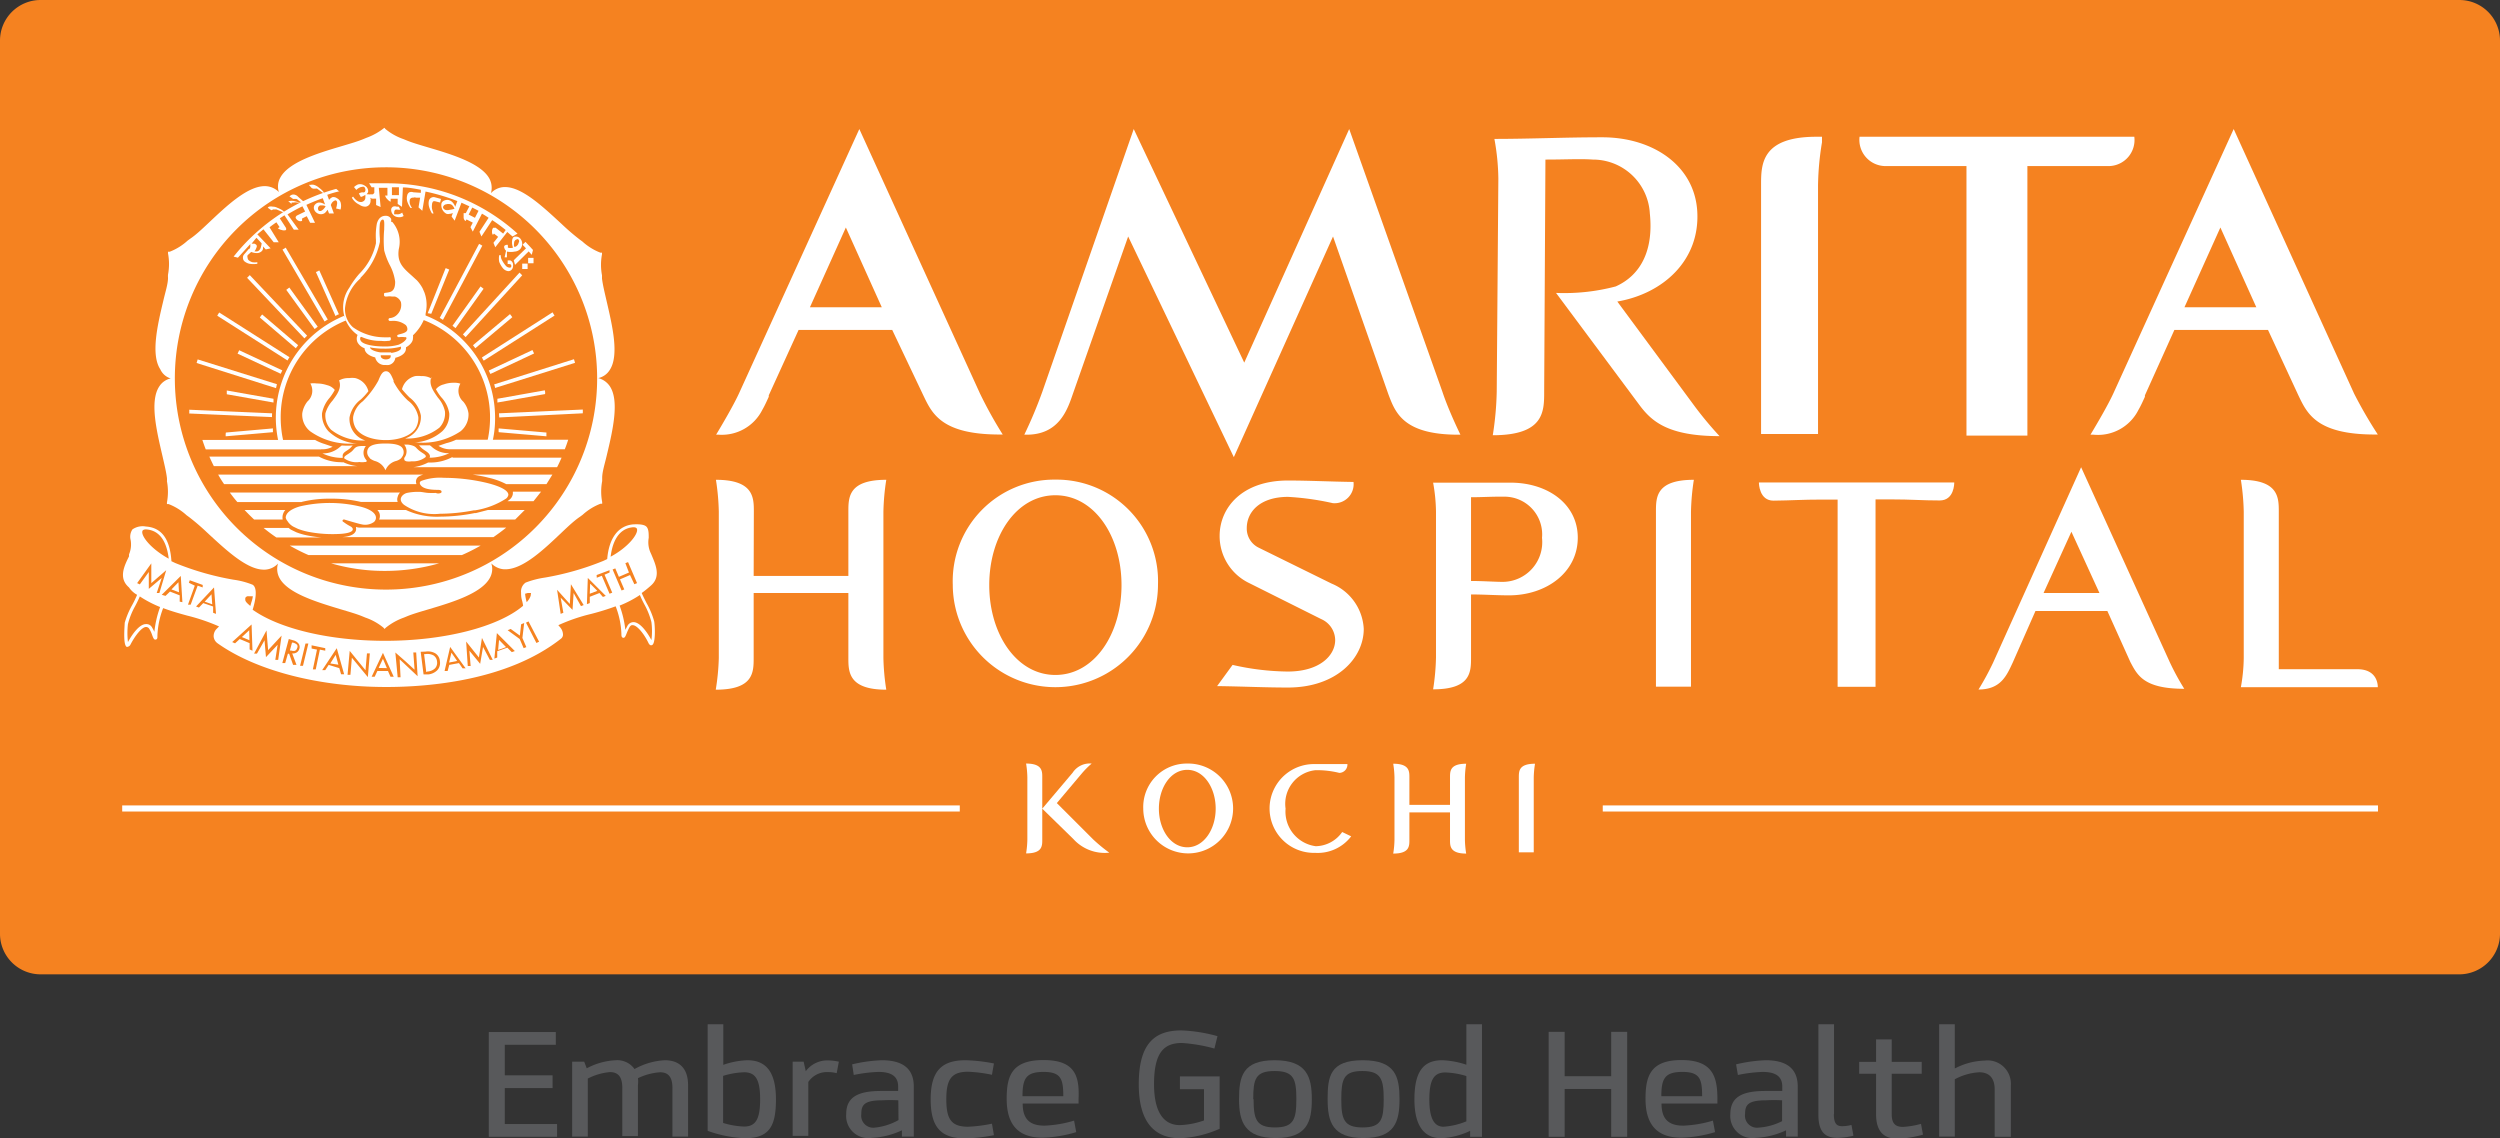 <svg xmlns="http://www.w3.org/2000/svg" viewBox="0 0 139.12 63.35"><rect x="0" y="0" width="139.12" height="63.35" fill="#333333" stroke="none"/><defs><style>.cls-1{fill:#f58220;}.cls-2{fill:#fff;}.cls-3{fill:#58595b;}</style></defs><g id="Layer_2" data-name="Layer 2"><g id="Layer_1-2" data-name="Layer 1"><path class="cls-1" d="M136.85,54.22H2.26A2.26,2.26,0,0,1,0,52V2.26A2.26,2.26,0,0,1,2.26,0h134.6a2.26,2.26,0,0,1,2.26,2.26V52A2.27,2.27,0,0,1,136.85,54.22Z"></path><path class="cls-2" d="M47.82,7.18,41.12,21.9c-.31.67-.91,1.69-1.27,2.29H40a2.52,2.52,0,0,0,2.42-1.38c.14-.24.25-.49.36-.73l0-.08,1.66-3.64h5.21L51.38,22c.48,1,1,2.18,4.25,2.18h.17a23.5,23.5,0,0,1-1.27-2.29ZM45.07,17.1l2-4.44,2,4.44Z"></path><path class="cls-2" d="M75.08,7.18l-5.84,13-6.15-13L58,21.81a24.66,24.66,0,0,1-1,2.38h.13c1.8,0,2.27-1.38,2.58-2.29l3.07-8.74,5.88,12.28,5.52-12.28,3.08,8.78c.38,1,.81,2.25,3.89,2.25h.12s-.65-1.32-1-2.38Z"></path><path class="cls-2" d="M98,10.3V24.15h3.17V10.3a15.8,15.8,0,0,1,.22-2.38l0-.31h-.31C98,7.61,98,9.16,98,10.3Z"></path><path class="cls-2" d="M117.41,9.24a1.45,1.45,0,0,0,1.36-1.63H103.48a1.46,1.46,0,0,0,1.37,1.63l1.48,0c.66,0,1.29,0,2.24,0h.86v15h3.39v-15h.86c.95,0,1.57,0,2.24,0Z"></path><path class="cls-2" d="M94.16,22.41,90,16.78c2.56-.44,4.6-2.3,4.45-5-.14-2.57-2.47-4.14-5.29-4.14-2.09,0-4,.09-6,.09a12.86,12.86,0,0,1,.22,2.2l-.09,11.87a17.53,17.53,0,0,1-.22,2.42c2.86,0,2.86-1.32,2.86-2.42L86,8.88c1.17,0,1.9-.05,2.64,0a3.17,3.17,0,0,1,3.17,3c.21,2-.47,3.42-1.9,4.06a11.18,11.18,0,0,1-3.32.36l4.65,6.25c.66.88,1.56,1.72,4.45,1.72A20,20,0,0,1,94.16,22.41Z"></path><path class="cls-2" d="M131,21.9l-6.7-14.72-6.7,14.72c-.31.67-.91,1.69-1.27,2.29h.17A2.52,2.52,0,0,0,119,22.81c.14-.24.25-.49.36-.73l0-.08L121,18.36h5.21L127.9,22c.48,1,1,2.18,4.25,2.18h.17A25,25,0,0,1,131,21.9Zm-9.44-4.8,2-4.44,2,4.44Z"></path><polygon class="cls-2" points="25.12 36.32 24.99 36.87 25.44 36.78 25.12 36.32"></polygon><path class="cls-2" d="M16.4,36.22a.2.2,0,0,0,.13-.15.18.18,0,0,0,0-.19.49.49,0,0,0-.23-.12l-.05,0-.12.44.07,0A.41.41,0,0,0,16.4,36.22Z"></path><polygon class="cls-2" points="21.31 36.66 21.07 37.17 21.53 37.18 21.31 36.66"></polygon><polygon class="cls-2" points="27.77 35.61 27.72 36.17 28.16 36.01 27.77 35.61"></polygon><path class="cls-2" d="M23.78,37.37a.66.66,0,0,0,.43-.18.45.45,0,0,0,.11-.38.44.44,0,0,0-.2-.34.71.71,0,0,0-.45-.07H23.6l.12,1Z"></path><polygon class="cls-2" points="32.84 32.48 32.82 33.04 33.24 32.88 32.84 32.48"></polygon><polygon class="cls-2" points="18.68 36.44 18.38 36.92 18.83 36.99 18.68 36.44"></polygon><polygon class="cls-2" points="11.77 33.07 11.39 33.48 11.81 33.63 11.77 33.07"></polygon><path class="cls-2" d="M7.63,33.1a5.77,5.77,0,0,1-.27.56,4.56,4.56,0,0,0-.42,1c0,.14-.11,1.26.12,1.34,0,0,.12,0,.19-.11.24-.47.63-1,.88-1a.21.21,0,0,1,.18.11,1.61,1.61,0,0,1,.16.35c.07.18.1.26.2.24s.09-.12.09-.21a4.65,4.65,0,0,1,.32-1.54c.45.17.91.3,1.35.42a10.74,10.74,0,0,1,1.76.6l-.14.14a.57.57,0,0,0-.16.43.52.52,0,0,0,.22.37c2.14,1.52,5.64,2.43,9.38,2.43,2.36,0,6.76-.35,9.73-2.69a.29.29,0,0,0,.11-.21.64.64,0,0,0-.15-.41l-.11-.13a10,10,0,0,1,1.84-.63,14,14,0,0,0,1.35-.42,4.65,4.65,0,0,1,.32,1.54c0,.08,0,.19.09.21s.13-.06.2-.24a3.73,3.73,0,0,1,.16-.35c.07-.11.14-.12.18-.11.25,0,.65.51.88,1,.07.13.14.13.19.11.23-.08.16-1.2.12-1.34a4.49,4.49,0,0,0-.42-1c-.09-.18-.19-.37-.27-.56a6.67,6.67,0,0,0,.53-.43c.56-.51.23-1.18,0-1.73l-.05-.11a1.42,1.42,0,0,1-.09-.8c0-.23,0-.45-.1-.59s-.36-.18-.76-.16h0c-.83.07-1.35.75-1.45,1.93l-.21.1a15.59,15.59,0,0,1-3.25.93,5,5,0,0,0-1.08.28A.6.6,0,0,0,29,33a.33.33,0,0,0,0,.1s0,0,0,0a1.28,1.28,0,0,0,.06.35,2.38,2.38,0,0,1,.05.26c-1.37,1.17-4.37,1.95-7.67,1.95-3.1,0-5.89-.67-7.38-1.73.1-.32.33-1.18,0-1.39A4.42,4.42,0,0,0,13,32.26a15.59,15.59,0,0,1-3.25-.93l-.21-.1C9.46,30,9,29.36,8.12,29.3h0a1,1,0,0,0-.75.16.73.73,0,0,0-.1.59,1.42,1.42,0,0,1-.09.8l0,.11c-.27.54-.6,1.22,0,1.73C7.27,32.83,7.44,33,7.63,33.1ZM34.8,31.34l.15-.06.5,1.17-.15.06L35.06,32l-.56.24.24.56-.15.06-.5-1.17.15-.06.2.47.56-.24Zm1.05,2.28a4.06,4.06,0,0,1,.4,1,3.87,3.87,0,0,1,0,1c-.21-.4-.62-1-1-1h0a.39.39,0,0,0-.33.2l-.12.23a5.79,5.79,0,0,0-.32-1.35,6.12,6.12,0,0,0,1.13-.59C35.67,33.27,35.76,33.45,35.85,33.62Zm-.61-4.28c.19,0,.2.08.21.11.06.28-.49,1-1.47,1.53C34.06,30.32,34.33,29.41,35.24,29.34Zm-1.32,2.39,0,.13-.28.12.43,1-.15.06-.43-1-.28.11L33.2,32Zm-1.21.43,1,1-.16.06L33.36,33l-.54.21,0,.35-.16.06Zm-1,1.45.06-1.1.71,1.16-.15.06L31.92,33l-.06.94-.66-.68.15.84-.15.06L31,32.82Zm-1.86,2.17-.58-1.13.14-.07L30,35.71ZM29.37,33c.07,0,.14,0,.17,0s0,0,0,.09-.09.27-.23.42a2.54,2.54,0,0,1-.09-.47Zm-.95,2,.51.37.07-.63.17-.07-.1.83.22.51-.15.06-.22-.51-.67-.49Zm-.77.23,1,1-.17.06-.25-.25-.56.2,0,.35-.16.06Zm-1,1.36.17-1.09.6,1.22-.16,0L26.88,36l-.16.94-.6-.73.07.85-.16,0-.09-1.36ZM25.05,36l.86,1.19-.17,0-.2-.29L25,37l-.09.34-.17,0Zm-1.37.26a.82.82,0,0,1,.55.1.56.56,0,0,1,.25.44.59.59,0,0,1-.14.49.82.82,0,0,1-.51.24l-.26,0-.16-1.26Zm-1.12.54.51.47L23,36.31h.16l.08,1.32-1-.94.05,1h-.16L22,36.31Zm-1.25-.47.6,1.33h-.18l-.14-.32H21l-.15.32h-.17Zm-1.85-.11.44.54.44.54.08-.94h.16l-.11,1.32-.89-1.08-.08.95h-.16Zm-.31,1.3-.17,0-.1-.34L18.29,37l-.19.29-.17,0,.81-1.22Zm-1.81-1.61.76.16,0,.14-.3-.06-.23,1.1-.16,0,.23-1.1-.3-.06ZM17,35.81l.16,0-.3,1.24-.16,0Zm-.93-.25.24.07a.55.55,0,0,1,.3.18.33.33,0,0,1,.05.29.35.35,0,0,1-.14.2.38.38,0,0,1-.26.06l.24.64-.19,0-.22-.62-.07,0-.15.52-.16,0Zm-1.24-.48.09,1.1.75-.81-.19,1.35-.16,0,.13-.84-.65.69-.08-.94-.42.74-.16,0Zm-1.19-1.77a.17.17,0,0,1,.19-.13h.24a1.44,1.44,0,0,1-.08.33l-.06.21,0,0C13.72,33.54,13.61,33.44,13.66,33.31ZM14,34.75l.05,1.46-.16-.07v-.35l-.55-.23-.26.24-.16-.07Zm-5.41.41a2.42,2.42,0,0,0-.12-.23.36.36,0,0,0-.35-.2c-.38,0-.79.61-1,1a4.34,4.34,0,0,1,0-1,4.06,4.06,0,0,1,.4-1c.09-.17.18-.35.26-.54a6.34,6.34,0,0,0,1.13.59A5.79,5.79,0,0,0,8.59,35.16Zm3.43-1-.16-.06,0-.35-.55-.19-.24.25-.16-.06,1-1.06Zm-1.51-1.73.05-.14.72.26,0,.14-.28-.1-.39,1.06-.15,0,.38-1.06Zm-.45-.38.09,1.46L10,33.48l0-.35-.54-.21-.25.24L9,33.1ZM7.92,29.57s0-.11.21-.11c.88.06,1.17.88,1.26,1.63C8.41,30.55,7.86,29.85,7.92,29.57Zm.5,1.78,0,1.1.83-.72L8.87,33,8.72,33,9,32.16l-.72.61,0-.94-.5.69-.15-.07Z"></path><polygon class="cls-2" points="13.87 35.07 13.46 35.45 13.88 35.63 13.87 35.07"></polygon><polygon class="cls-2" points="9.93 32.4 9.54 32.8 9.96 32.96 9.93 32.4"></polygon><path class="cls-2" d="M24.84,24.66l-.44.15A1.14,1.14,0,0,0,25,25h6.43c.07-.17.13-.35.19-.53H25.38A2.66,2.66,0,0,1,24.84,24.66Z"></path><path class="cls-2" d="M17.87,25h.05a1.14,1.14,0,0,0,.59-.14l-.44-.15a2.66,2.66,0,0,1-.54-.23H11.26c.06.18.12.35.19.53h6.42Z"></path><path class="cls-2" d="M25.18,25.43a2.61,2.61,0,0,1-1.24.31h0l-.12,0A2.54,2.54,0,0,1,23,26h8c.09-.17.17-.35.25-.53H25.18Z"></path><path class="cls-2" d="M19.1,25.72a.25.25,0,0,1-.12,0h0a2.57,2.57,0,0,1-1.23-.31h-6.1c.08.18.16.35.25.53h8A2.38,2.38,0,0,1,19.1,25.72Z"></path><path class="cls-2" d="M9.5,21.06a1,1,0,0,0-.64.45c-.54.82-.14,2.48.17,3.82.11.48.22.93.26,1.27a1.1,1.1,0,0,1,0,.18,3.17,3.17,0,0,1,0,1.18l0,.09.09,0a3.18,3.18,0,0,1,1,.62l.15.11a12.66,12.66,0,0,1,1,.86c1,.92,2.19,2.06,3.15,2.06h.07a1.06,1.06,0,0,0,.72-.34,1.05,1.05,0,0,0,.07.78c.44.87,2.08,1.36,3.4,1.76.47.14.92.27,1.23.4l.17.07a3.2,3.2,0,0,1,1,.56l.06.07.07-.07a3.43,3.43,0,0,1,1-.56l.17-.07c.31-.13.76-.26,1.23-.4,1.32-.39,2.95-.89,3.4-1.76a1,1,0,0,0,.07-.79,1.1,1.1,0,0,0,.71.33h.07c1,0,2.18-1.14,3.15-2.06.36-.34.7-.66,1-.86l.15-.11a3.18,3.18,0,0,1,1-.62l.09,0,0-.09a3.12,3.12,0,0,1,0-1.17l0-.18c0-.34.15-.79.26-1.27.32-1.34.71-3,.17-3.82a1.11,1.11,0,0,0-.65-.46,1,1,0,0,0,.64-.45c.54-.82.14-2.48-.17-3.82-.11-.48-.22-.93-.26-1.27l0-.18a3.12,3.12,0,0,1,0-1.17l0-.09-.09,0a3.18,3.18,0,0,1-1-.62l-.15-.11a12.66,12.66,0,0,1-1-.86c-1-.92-2.19-2.06-3.15-2.06h-.07a1.06,1.06,0,0,0-.72.34,1.1,1.1,0,0,0-.07-.78c-.44-.87-2.08-1.37-3.4-1.76-.47-.14-.92-.27-1.23-.4l-.17-.07a3.2,3.2,0,0,1-1-.56l-.06-.07,0,0a3.43,3.43,0,0,1-1,.56l-.17.07c-.31.13-.76.26-1.23.4-1.32.39-2.95.89-3.4,1.76a1,1,0,0,0-.07.79,1.1,1.1,0,0,0-.71-.33c-1-.06-2.22,1.12-3.22,2.06-.36.34-.7.66-1,.86l-.15.11a3.18,3.18,0,0,1-1,.62l-.09,0,0,.09a3.17,3.17,0,0,1,0,1.18,1.1,1.1,0,0,0,0,.18c0,.34-.15.79-.26,1.27-.32,1.34-.71,3-.17,3.82A.93.93,0,0,0,9.5,21.06ZM21.43,9.31A11.75,11.75,0,1,1,9.73,21.06,11.74,11.74,0,0,1,21.43,9.31Z"></path><path class="cls-2" d="M17.17,30.89H25.7a10.32,10.32,0,0,0,1.05-.53H16.12A10.32,10.32,0,0,0,17.17,30.89Z"></path><path class="cls-2" d="M21.43,31.77a10.91,10.91,0,0,0,3-.42h-6A10.59,10.59,0,0,0,21.43,31.77Z"></path><path class="cls-2" d="M24,21.06a1,1,0,0,0-.56-.13,1.27,1.27,0,0,0-.34,0,1,1,0,0,0-.73.73,6.2,6.2,0,0,0,.42.46,1.63,1.63,0,0,1,.63,1,1.25,1.25,0,0,1-.88,1.28,2.87,2.87,0,0,0,1.91-.6,1.14,1.14,0,0,0,.31-.91,1.68,1.68,0,0,0-.39-.76c-.25-.36-.52-.72-.37-1.15C24,21.07,24,21.07,24,21.06Z"></path><path class="cls-2" d="M25.26,21.3a1.57,1.57,0,0,0-.56.09.79.79,0,0,0-.44.27,2.78,2.78,0,0,0,.29.44A1.7,1.7,0,0,1,25,23,1.28,1.28,0,0,1,24.61,24a2.54,2.54,0,0,1-1.57.62h.15A3.76,3.76,0,0,0,25.63,24a1.19,1.19,0,0,0,.44-1,1.28,1.28,0,0,0-.29-.65.8.8,0,0,1-.16-1A1,1,0,0,0,25.26,21.3Z"></path><path class="cls-2" d="M23.2,23.69a1.13,1.13,0,0,0,.08-.48,1.48,1.48,0,0,0-.58-.92,4,4,0,0,1-.8-1.05l0-.07c-.13-.31-.22-.51-.42-.51s-.3.21-.43.53a5.14,5.14,0,0,1-.86,1.14,1.38,1.38,0,0,0-.54.88,1.13,1.13,0,0,0,.08.48c.21.55,1,.8,1.72.8h.06C22.18,24.49,23,24.24,23.2,23.69Z"></path><path class="cls-2" d="M18.11,23a1.14,1.14,0,0,0,.31.91,2.84,2.84,0,0,0,1.91.6,1.25,1.25,0,0,1-.88-1.28,1.63,1.63,0,0,1,.63-1,3.64,3.64,0,0,0,.42-.46,1,1,0,0,0-.73-.73,1.27,1.27,0,0,0-.34,0,1.05,1.05,0,0,0-.56.13h0c.16.42-.11.78-.37,1.13A1.79,1.79,0,0,0,18.11,23Z"></path><path class="cls-2" d="M16.82,23a1.18,1.18,0,0,0,.44,1,3.76,3.76,0,0,0,2.44.68h.15A2.54,2.54,0,0,1,18.28,24a1.37,1.37,0,0,1-.36-1,1.82,1.82,0,0,1,.42-.86,3,3,0,0,0,.29-.44.79.79,0,0,0-.44-.27,1.75,1.75,0,0,0-.56-.09,1.31,1.31,0,0,0-.36,0,.8.8,0,0,1-.16,1A1.4,1.4,0,0,0,16.82,23Z"></path><path class="cls-2" d="M19.31,25.07l.1-.07a.69.69,0,0,0,.15-.14l.07-.07a4.08,4.08,0,0,1-.61,0h0l0,0-.08.06a1.4,1.4,0,0,1-1,.38h0a2.55,2.55,0,0,0,1.08.25h0c.05,0,.05,0,.05,0v-.08C19.05,25.24,19.17,25.16,19.31,25.07Z"></path><path class="cls-2" d="M20,25.71a.91.91,0,0,0,.3,0c.06,0,.1,0,.11-.07l-.05-.07a.6.6,0,0,1,0-.75,0,0,0,0,1,0,0l-.21,0c-.34,0-.4.11-.49.21a.74.74,0,0,1-.18.16l-.1.07c-.11.07-.21.13-.22.19a.07.07,0,0,0,0,.06A1.16,1.16,0,0,0,20,25.71Z"></path><path class="cls-2" d="M21.45,24.68h0c-.49,0-.78.07-.92.22a.41.41,0,0,0,0,.53l.07.09,0,0a1,1,0,0,0,.25.13.89.89,0,0,1,.6.52.87.87,0,0,1,.6-.52.75.75,0,0,0,.25-.13l0,0a.31.31,0,0,0,.07-.09.42.42,0,0,0,0-.53c-.14-.15-.43-.22-.92-.22Z"></path><path class="cls-2" d="M22.5,25.6a.23.23,0,0,0,.11.07.87.87,0,0,0,.3,0,1.11,1.11,0,0,0,.78-.24.1.1,0,0,0,0-.06c0-.05-.11-.12-.22-.19l-.1-.07a1.54,1.54,0,0,1-.18-.16c-.08-.09-.15-.16-.49-.21l-.21,0h0a.59.59,0,0,1,0,.75A.56.56,0,0,1,22.5,25.6Z"></path><path class="cls-2" d="M23.94,25.47h0A2.55,2.55,0,0,0,25,25.22h0a1.38,1.38,0,0,1-1-.38l-.08-.06,0,0h0l-.61,0a.46.46,0,0,1,.07.07,1.06,1.06,0,0,0,.15.14l.1.07c.14.09.26.17.29.29a.11.11,0,0,1,0,.08S23.89,25.47,23.94,25.47Z"></path><path class="cls-2" d="M19.19,28.92s.8.24.94.26a.84.84,0,0,0,.69-.14s0,0,0,0a.42.42,0,0,0,.08-.12c.1-.25-.14-.56-.89-.74a7.31,7.31,0,0,0-3.32,0c-.56.16-.79.4-.79.63A.45.45,0,0,0,16,29h0a.9.9,0,0,0,.33.31l.25.12h0a3.6,3.6,0,0,0,.55.16,7.18,7.18,0,0,0,1.8.12c.83-.05.77-.3.59-.41a2.65,2.65,0,0,1-.4-.25C19,29,19.08,28.87,19.19,28.92Z"></path><path class="cls-2" d="M19.81,29.32a.09.09,0,0,1,0,.05.33.33,0,0,1,0,.14c-.07.27-.43.35-.76.38h8.41c.24-.17.48-.34.71-.53H20A.58.58,0,0,1,19.81,29.32Z"></path><path class="cls-2" d="M17.07,29.79a3.66,3.66,0,0,1-.58-.17h0l-.27-.13a.58.58,0,0,1-.15-.11H14.67c.23.19.46.36.71.53H17.9A6.94,6.94,0,0,1,17.07,29.79Z"></path><path class="cls-2" d="M23.17,26.92a.34.34,0,0,1,.18-.43,1,1,0,0,1,.21-.08H12.14a5.84,5.84,0,0,0,.33.53h10.7Z"></path><path class="cls-2" d="M27.17,26.58a4.09,4.09,0,0,1,1,.36h2.24l.33-.53H26.3C26.61,26.46,26.91,26.51,27.17,26.58Z"></path><path class="cls-2" d="M28.54,27.48a.5.5,0,0,1-.18.32l0,0-.12.09h1.45l.42-.53H28.54Z"></path><path class="cls-2" d="M16.79,27.93a6.49,6.49,0,0,1,1.61-.18,7.21,7.21,0,0,1,1.68.18h2.05a.4.4,0,0,1,0-.28.51.51,0,0,1,.13-.24H12.79c.13.18.27.36.42.53h3.58Z"></path><path class="cls-2" d="M15.72,28.8a.62.62,0,0,1,.16-.42H13.61c.17.18.35.36.53.53h1.59S15.72,28.84,15.72,28.8Z"></path><path class="cls-2" d="M26.49,28.55h-.07a9.86,9.86,0,0,1-1.92.2,4.06,4.06,0,0,1-1.91-.37H21a.71.71,0,0,1,.1.14.49.49,0,0,1,0,.39h7.57l.53-.53H27.15Z"></path><path class="cls-2" d="M24.25,27.43a3.22,3.22,0,0,1-.39,0c-.15,0-.33-.05-.51-.06h-.13a3,3,0,0,0-.57.06c-.22.05-.56.34-.17.66a3,3,0,0,0,2,.5,10.25,10.25,0,0,0,1.88-.19h.07a4.44,4.44,0,0,0,1.74-.66l0,0a.36.36,0,0,0,.12-.2c0-.11-.08-.39-1.21-.67a10.4,10.4,0,0,0-2.37-.28h0a3,3,0,0,0-1.26.17.28.28,0,0,0-.08.06.19.19,0,0,0,0,.11c.11.27.56.33,1,.33.23,0,.22.11.18.16A.33.33,0,0,1,24.25,27.43Z"></path><path class="cls-2" d="M30.41,24.07l-2.66-.23a1.49,1.49,0,0,0,0,.21l2.66.23A1.49,1.49,0,0,1,30.41,24.07Z"></path><path class="cls-2" d="M30.32,21.72l-2.64.47,0,.21,2.65-.47C30.35,21.86,30.33,21.79,30.32,21.72Z"></path><path class="cls-2" d="M27.2,20.62l.09.19,2.43-1.14-.09-.19Z"></path><path class="cls-2" d="M28.51,17.65l-.13-.17-2.06,1.73.13.17Z"></path><path class="cls-2" d="M26.91,16.07l-.17-.13-1.56,2.19.17.13Z"></path><path class="cls-2" d="M24,17.46,25,15l-.2-.08-1,2.51Z"></path><path class="cls-2" d="M12.56,24.28l2.63-.23a1.49,1.49,0,0,1,0-.21l-2.62.23A.74.74,0,0,0,12.56,24.28Z"></path><path class="cls-2" d="M15.22,22.19l-2.6-.46,0,.21,2.6.46Z"></path><path class="cls-2" d="M13.22,19.68l2.4,1.12.09-.19-2.4-1.12Z"></path><path class="cls-2" d="M16.59,19.21l-2-1.71a1.09,1.09,0,0,0-.13.17l2,1.71Z"></path><path class="cls-2" d="M17.51,18.31l.17-.13L16.1,16l-.17.13Z"></path><path class="cls-2" d="M18.86,17.49l-1.09-2.44-.19.09,1.09,2.45A.5.5,0,0,1,18.86,17.49Z"></path><path class="cls-2" d="M27.78,23.23,32.43,23a1.48,1.48,0,0,0,0-.21L27.77,23C27.77,23.08,27.78,23.15,27.78,23.23Z"></path><path class="cls-2" d="M27.55,21.59,32,20.19l-.06-.2-4.44,1.4A1.17,1.17,0,0,1,27.55,21.59Z"></path><path class="cls-2" d="M26.92,20.07l3.94-2.51a1.74,1.74,0,0,1-.11-.18l-3.93,2.51A.81.81,0,0,0,26.92,20.07Z"></path><path class="cls-2" d="M29.06,15.32l-.15-.15-3.15,3.44.15.15Z"></path><path class="cls-2" d="M26.84,13.67l-.18-.1-2.19,4.12.18.11Z"></path><path class="cls-2" d="M15.14,23l-4.61-.2a1.48,1.48,0,0,1,0,.21l4.61.2C15.13,23.15,15.14,23.08,15.14,23Z"></path><path class="cls-2" d="M15.41,21.38,11,20l-.06.2,4.42,1.4C15.38,21.52,15.39,21.45,15.41,21.38Z"></path><path class="cls-2" d="M16.11,19.88,12.2,17.39a1.74,1.74,0,0,0-.11.18L16,20.06A1.74,1.74,0,0,1,16.11,19.88Z"></path><path class="cls-2" d="M17.09,18.68,13.9,15.31l-.15.15,3.19,3.37Z"></path><path class="cls-2" d="M15.72,13.89l2.34,4,.18-.11-2.34-4Z"></path><path class="cls-2" d="M14,14l-.16-.14-.25.29a.26.26,0,0,0-.07.2.26.26,0,0,0,.08.19.66.66,0,0,0,.29.14,1.48,1.48,0,0,0,.43,0v-.09a.86.86,0,0,1-.28,0,.56.56,0,0,1-.19-.1.19.19,0,0,1-.07-.14.2.2,0,0,1,0-.15Z"></path><path class="cls-2" d="M15.19,11.66a.2.2,0,0,1,.11,0,.16.16,0,0,1,.1,0l.38.16c.06,0,0-.09-.17-.18l-.18-.08a.54.54,0,0,0-.25-.06.46.46,0,0,0-.21,0,.22.22,0,0,0-.07.06l.2.14A.47.47,0,0,0,15.19,11.66Z"></path><path class="cls-2" d="M16.24,11.27l.09,0a.56.56,0,0,1,.2,0,1,1,0,0,1,.28.05l.13-.06-.35-.31a.36.36,0,0,0-.17-.11.28.28,0,0,0-.18,0,.36.36,0,0,0-.13.09l.2.14s0,0,0,0l.07,0h.11a.38.38,0,0,1,.13.09l.21.15h0l-.46-.12a.55.55,0,0,0-.26,0l-.07,0,0,0,.18.16S16.22,11.28,16.24,11.27Z"></path><path class="cls-2" d="M13.93,13.58h0l0,0s0,.09,0,.16a.44.44,0,0,1-.12.19.86.86,0,0,0,.42.15.4.4,0,0,0,.32-.09.25.25,0,0,0,.08-.12.42.42,0,0,0,0-.16l.16.17.27-.06-.74-.78.34-.28.57.72.28,0L15,12.65c.12-.1.25-.19.38-.28l.18.27-.1.06s0,0,0,0,0,0,0,0,.1.08.22.1a.35.35,0,0,0,.24,0,.1.1,0,0,0,0-.05.13.13,0,0,0,0-.06l-.35-.54.26-.17.52.8.27,0L16,11.93c.27-.16.54-.31.83-.45l.15.29-.47.23s0,0-.05.06a.11.11,0,0,0,0,.08.34.34,0,0,0,.16.15.23.23,0,0,0,.19,0s0,0,0,0a0,0,0,0,0,0,0l0-.08a0,0,0,0,1,0-.05s0,0,0,0l.26-.13.19.37h.27l-.48-1c.3-.14.6-.26.91-.37l.13.35a.89.89,0,0,0-.23-.1.34.34,0,0,0-.17,0,.35.35,0,0,0-.2.16.29.29,0,0,0,0,.24.38.38,0,0,0,.22.21.37.37,0,0,0,.3,0,.26.26,0,0,0,.11-.08.85.85,0,0,0,.11-.14l.08.21.27,0-.17-.47a.51.51,0,0,1,.09-.16.38.38,0,0,1,.13-.09.06.06,0,0,1,.07,0,.1.1,0,0,1,.05.06.32.32,0,0,1,0,.17.8.8,0,0,1-.05.21l.25.06a.71.71,0,0,0,0-.41.42.42,0,0,0-.2-.22.33.33,0,0,0-.25-.06l-.09.05-.1.1-.1-.28a6.13,6.13,0,0,1,.7-.2l-.05,0h0l-.15-.13A11,11,0,0,0,13,14.28l.24.06ZM18,11.64a.53.53,0,0,1-.14.1h-.09a.09.09,0,0,1-.06-.06.2.2,0,0,1,0-.15.18.18,0,0,1,.11-.1l.14,0a.33.33,0,0,1,.16.05A.83.83,0,0,1,18,11.64Zm-3.73,1.59.29.31a1.44,1.44,0,0,1-.05.24.38.38,0,0,1-.09.15.23.23,0,0,1-.12.06h-.14a.71.71,0,0,0,.11-.21.15.15,0,0,0,0-.15.35.35,0,0,0-.11-.07l-.16,0Z"></path><path class="cls-2" d="M17.44,10.5h.11a.17.17,0,0,1,.1,0l.33.24q.11,0-.12-.21l-.15-.12a.72.72,0,0,0-.23-.12.37.37,0,0,0-.21,0,.16.16,0,0,0-.08,0l.16.18Z"></path><path class="cls-2" d="M22,11.67a.33.33,0,0,1,.15,0h.13l-.09-.17h-.12a.28.28,0,0,0-.2,0,.2.2,0,0,0-.1.14.4.4,0,0,0,.09.29.39.39,0,0,0,.27.15.51.51,0,0,0,.18,0,.39.39,0,0,0,.15-.06l-.08-.19a.51.51,0,0,1-.18.09.52.52,0,0,1-.17,0,.11.11,0,0,1-.09,0,.2.2,0,0,1,0-.11A.16.16,0,0,1,22,11.67Z"></path><path class="cls-2" d="M24.1,11.21a.21.21,0,0,1,.15,0l.24.06.05-.2-.37-.1A.3.3,0,0,0,24,11a.26.26,0,0,0-.13.16.7.7,0,0,0,0,.32,1.5,1.5,0,0,0,.17.4l.09,0a1.43,1.43,0,0,1-.09-.27.81.81,0,0,1,0-.22A.31.31,0,0,1,24.1,11.21Z"></path><path class="cls-2" d="M28.65,13.17c-.08,0-.13.08-.15.2a.76.76,0,0,0,.05.41.48.48,0,0,1-.29,0,.23.23,0,0,0,0-.09s0,0,0-.06a.12.12,0,0,0-.09,0,.19.19,0,0,0-.1.05.14.14,0,0,0,0,.13.24.24,0,0,0,.09.14l-.08.37.13,0V14a1.08,1.08,0,0,0,.43,0,.46.46,0,0,0,.3-.13.45.45,0,0,0,0-.61A.33.33,0,0,0,28.65,13.17Zm.21.34a.27.27,0,0,1-.07.14.35.35,0,0,1-.1.08l-.08,0a.53.53,0,0,1,0-.21.2.2,0,0,1,.05-.14.21.21,0,0,1,.1-.06.07.07,0,0,1,.08,0A.14.14,0,0,1,28.86,13.51Z"></path><path class="cls-2" d="M28.33,14.89a.29.29,0,0,1-.19-.11,1.7,1.7,0,0,1-.21-.31.48.48,0,0,1-.06-.27h-.09a1,1,0,0,0,0,.37,1.31,1.31,0,0,0,.21.36.45.45,0,0,0,.24.15.24.24,0,0,0,.23-.06.3.3,0,0,0,.09-.22.31.31,0,0,0-.06-.24.26.26,0,0,0-.1-.07l-.14,0v.21a.25.25,0,0,1,.12,0,.12.12,0,0,1,.08.05l0,.06s0,0,0,.05A.13.13,0,0,1,28.33,14.89Z"></path><path class="cls-2" d="M20,11.39a.54.54,0,0,0,.35.11.31.31,0,0,0,.2-.11.33.33,0,0,0,.07-.23.17.17,0,0,0,0-.1.16.16,0,0,0-.06-.08.37.37,0,0,0,.14.07.3.3,0,0,0,.13,0,.19.19,0,0,0,.1,0l0,.36.25.11-.1-1.07h.48l0,.43h-.08l-.05,0a.05.05,0,0,0,0,0,.4.4,0,0,0,.12.2c.08.09.15.14.19.14l0,0a.14.14,0,0,0,0-.06v-.1l.39,0v.29l.24.16.05-1.08c.33,0,.66.07,1,.13l0,.17L23,10.7a.33.33,0,0,0-.22,0,.26.26,0,0,0-.12.17.64.64,0,0,0,0,.33,1.39,1.39,0,0,0,.18.37l.09,0a.64.64,0,0,1-.12-.23.49.49,0,0,1,0-.24A.18.18,0,0,1,23,11a.2.2,0,0,1,.15,0l.23,0-.09.54.21.19.18-1.07a10.63,10.63,0,0,1,1.77.53l-.12.32a.58.58,0,0,0-.13-.23.41.41,0,0,0-.18-.13.36.36,0,0,0-.27,0,.26.26,0,0,0-.18.16.54.54,0,0,0,.28.59.32.32,0,0,0,.17,0,.41.41,0,0,0,.18-.05l-.07.2.17.23.38-1,.44.2-.2.38-.07,0h-.05s0,0,0,0,0,.11,0,.23.07.19.11.21h0a.08.08,0,0,0,0,0l.05-.09.35.18-.13.25.13.25.51-1c.13.07.25.15.37.23l-.51.78.11.26.6-.91a8,8,0,0,1,.75.55L28,13l-.41-.32a.08.08,0,0,0-.08,0,.1.1,0,0,0-.07,0,.33.33,0,0,0-.06.21.26.26,0,0,0,.05.18h0l0,0,.06-.07,0,0h0l.23.18-.26.33.1.25.67-.85.29.25L28.8,13a10.78,10.78,0,0,0-7.26-2.8c-.32,0-.64,0-1,0l.14.22h.15l0,.31a.3.3,0,0,1-.08.08.17.17,0,0,1-.1,0,.42.42,0,0,1-.16,0l-.09,0a.44.44,0,0,0,.08-.11.27.27,0,0,0,0-.13.33.33,0,0,0-.17-.23.47.47,0,0,0-.31-.09.3.3,0,0,0-.15.05.72.72,0,0,0-.15.11l.13.16a.48.48,0,0,1,.16-.12.33.33,0,0,1,.16-.05.14.14,0,0,1,.11,0,.15.15,0,0,1,.06.09.19.19,0,0,1,0,.15s0,.06-.1.07a.22.22,0,0,0-.11,0,.42.42,0,0,0-.14.06l.11.19a.72.72,0,0,0,.25-.12.13.13,0,0,1,0,.06.14.14,0,0,1,0,.07.25.25,0,0,1-.05.18.29.29,0,0,1-.16.09.36.36,0,0,1-.25-.07.81.81,0,0,1-.22-.23l-.07.06A.91.91,0,0,0,20,11.39Zm5,.29a.4.4,0,0,1-.22,0,.24.24,0,0,1-.11-.09.11.11,0,0,1,0-.11.2.2,0,0,1,.16-.11.42.42,0,0,1,.25,0,.24.24,0,0,1,.12.09.48.48,0,0,1,.09.16A1.9,1.9,0,0,1,25,11.68Zm1.28-.13.35.18-.2.39-.35-.18Zm-4.47-1.13.39,0,0,.44-.39,0Z"></path><path class="cls-2" d="M28.59,14.48l.07.26.76-.75.17.19.07-.27c-.14-.15-.27-.3-.42-.45l-.16.16.19.2Z"></path><rect class="cls-2" x="29.06" y="14.67" width="0.3" height="0.3"></rect><rect class="cls-2" x="29.39" y="14.35" width="0.3" height="0.3"></rect><path class="cls-2" d="M19.9,18.64h0a.48.48,0,0,0,0,.42.72.72,0,0,0,.39.32h0c0,.23.22.42.59.51a.53.53,0,0,0,.58.42.65.65,0,0,0,.18,0,.46.46,0,0,0,.36-.4c.37-.09.59-.28.59-.51a.17.17,0,0,0,0-.07c.26-.15.4-.34.39-.52a.37.37,0,0,0,0-.15,2.62,2.62,0,0,0,.7-1.11h0a.19.19,0,0,0,0-.07,2.89,2.89,0,0,0,.05-.32,2,2,0,0,0-.11-.88l-.1-.23a2.14,2.14,0,0,0-.32-.45l-.1-.09h0l-.13-.12-.1-.09c-.46-.41-.78-.71-.68-1.43a1.69,1.69,0,0,0-.36-1.52l-.06,0c0-.1,0-.16,0-.16a.32.32,0,0,0-.27-.18h-.06c-.13,0-.37.06-.47.44a3.73,3.73,0,0,0-.05.91v.18a3.43,3.43,0,0,1-.93,1.7,5,5,0,0,0-.55.77A1.88,1.88,0,0,0,19.9,18.64ZM21.47,20c-.15,0-.28-.08-.28-.18a.09.09,0,0,1,0-.05h.28l.27,0a.09.09,0,0,1,0,.05C21.75,19.94,21.62,20,21.47,20Zm.3-.39-.18,0h-.12l-.3,0c-.36-.05-.58-.18-.58-.28v0a3.72,3.72,0,0,0,.77.07,3.29,3.29,0,0,0,.95-.11.09.09,0,0,1,0,.07C22.34,19.46,22.13,19.59,21.77,19.64Zm-1.71-4.15,0,0a3.94,3.94,0,0,0,1.08-2v-.2a4.18,4.18,0,0,1,0-.83c.05-.19.12-.21.17-.21h0s.06,0,.07.15,0,.22,0,.4a6.36,6.36,0,0,0,0,1.17,4,4,0,0,0,.3.79,2.7,2.7,0,0,1,.31.95c0,.53-.24.57-.43.6s-.19,0-.19.14a.08.08,0,0,0,.09.08l.09,0a.82.82,0,0,1,.25,0l.17,0a.53.53,0,0,1,.34.31.75.75,0,0,1-.2.69.63.63,0,0,1-.41.2.08.08,0,0,0-.08.09.08.08,0,0,0,.09.07h.07a1.12,1.12,0,0,1,.8.23.33.33,0,0,1,.09.23c0,.17-.24.23-.39.27s-.18.05-.18.12v0l.05.05h0l.09,0a.91.91,0,0,1,.25,0h.07s.06,0,.06.06-.13.23-.43.36h0a2.65,2.65,0,0,1-.82.1c-.55,0-1.19-.1-1.3-.33a.19.19,0,0,1,0-.2l.05,0a2.53,2.53,0,0,0,1.1.22,1.37,1.37,0,0,0,.36,0c.07,0,.18,0,.17-.12s-.05-.08-.12-.08h-.27a3,3,0,0,1-1.07-.21,3,3,0,0,1-.65-.35,1.35,1.35,0,0,1-.44-1.07A2.55,2.55,0,0,1,20.06,15.49Z"></path><path class="cls-2" d="M27.36,24.76l-.27-.07a5.9,5.9,0,0,0,.18-1.46,5.82,5.82,0,0,0-4-5.53l.09-.26a6.11,6.11,0,0,1,4.19,5.8A5.61,5.61,0,0,1,27.36,24.76Z"></path><path class="cls-2" d="M15.54,24.76a6.13,6.13,0,0,1,3.62-7.19l.1.26a5.81,5.81,0,0,0-3.64,5.4,6,6,0,0,0,.18,1.46Z"></path><path class="cls-2" d="M41.94,32.05h5.27V28.48c0-.81,0-1.78,2.11-1.78a13,13,0,0,0-.16,1.78v8.13a12.78,12.78,0,0,0,.16,1.77c-2.11,0-2.11-1-2.11-1.78V33H41.94V36.6c0,.81,0,1.78-2.11,1.78A12.78,12.78,0,0,0,40,36.61V28.48a13,13,0,0,0-.16-1.78c2.11,0,2.11,1,2.11,1.78Z"></path><path class="cls-2" d="M58.73,26.69a5.65,5.65,0,0,1,5.71,5.84,5.71,5.71,0,1,1-11.42,0A5.65,5.65,0,0,1,58.73,26.69Zm0,10.87c2.16,0,3.68-2.26,3.68-5s-1.52-5-3.68-5-3.68,2.26-3.68,5S56.58,37.56,58.73,37.56Z"></path><path class="cls-2" d="M71.68,27.65c-1.56,0-2.3.83-2.3,1.74a1.18,1.18,0,0,0,.67,1.09l4.06,2A2.88,2.88,0,0,1,75.89,35c0,1.62-1.51,3.26-4.22,3.26-1.3,0-2.43-.06-3.94-.08L68.59,37a14.29,14.29,0,0,0,3.07.37c1.8,0,2.64-.91,2.64-1.75a1.29,1.29,0,0,0-.78-1.17l-4-2a2.9,2.9,0,0,1-1.65-2.63c0-1.54,1.22-3.08,3.8-3.08,1.15,0,2.32.06,3.65.08A1.06,1.06,0,0,1,74.17,28,15.15,15.15,0,0,0,71.68,27.65Z"></path><path class="cls-2" d="M87.8,29.92c0,1.93-1.75,3.21-3.83,3.21-.7,0-1.41-.05-2.11-.05v3.5c0,.81,0,1.78-2.11,1.78a13,13,0,0,0,.16-1.78v-8.1a9.58,9.58,0,0,0-.16-1.62H82.1c.36,0,.63,0,.92,0l.94,0C86.05,26.82,87.8,28,87.8,29.92Zm-5.94-2.25v4.66c.63,0,1.33.05,1.78.05a2.21,2.21,0,0,0,2.17-2.45,2.1,2.1,0,0,0-2.17-2.29C83.06,27.63,82.48,27.67,81.86,27.67Z"></path><path class="cls-2" d="M94.1,38.21H92.15V28.48c0-.81,0-1.78,2.11-1.78a13,13,0,0,0-.16,1.78Z"></path><path class="cls-2" d="M97.88,26.85h10.87c0,.06,0,1-.81,1-1,0-1.56-.06-2.74-.06h-.83V38.22h-2.11V27.8h-.83c-1.18,0-1.72.05-2.74.06C97.9,27.86,97.88,26.92,97.88,26.85Z"></path><path class="cls-2" d="M117.27,34h-4L112,36.88c-.34.73-.67,1.49-1.9,1.49a15.27,15.27,0,0,0,.81-1.49L115.81,26l4.93,10.84a14,14,0,0,0,.81,1.49c-2.26,0-2.61-.76-3-1.49Zm-3.55-1h3.11l-1.56-3.41Z"></path><path class="cls-2" d="M126.8,37.24h4.38c1.14,0,1.14.91,1.14,1H124.7a9.58,9.58,0,0,0,.16-1.62V28.48a13,13,0,0,0-.16-1.78c2.11,0,2.11,1,2.11,1.78v8.76Z"></path><rect class="cls-2" x="6.8" y="44.82" width="46.61" height="0.34"></rect><rect class="cls-2" x="89.19" y="44.82" width="43.14" height="0.34"></rect><path class="cls-3" d="M28.09,58.13v1.71h2.66v.71H28.09v2H31v.71H27.2V57.43h3.73v.71H28.09Z"></path><path class="cls-3" d="M32.65,59.45A3.79,3.79,0,0,1,34.26,59a1.18,1.18,0,0,1,1.05.49A3.86,3.86,0,0,1,37,59c.73,0,1.29.38,1.29,1.39v2.86h-.87V60.54c0-.66-.28-.87-.69-.87A3.33,3.33,0,0,0,35.5,60a1.4,1.4,0,0,1,0,.38v2.84h-.87V60.53c0-.66-.28-.87-.69-.87a3.33,3.33,0,0,0-1.23.36v3.23h-.87V59.08h.67Z"></path><path class="cls-3" d="M40.24,59.26A4.48,4.48,0,0,1,41.59,59c1.06,0,1.59.68,1.59,2.18s-.37,2.16-1.74,2.16a7,7,0,0,1-2.06-.41V57h.87v2.25Zm0,3.23a4.44,4.44,0,0,0,1.17.2c.65,0,.89-.43.89-1.51s-.24-1.51-.89-1.51a4.37,4.37,0,0,0-1.17.2Z"></path><path class="cls-3" d="M44.84,59.61a1.49,1.49,0,0,1,1.24-.6,3,3,0,0,1,.6.07l-.12.64a1.82,1.82,0,0,0-.48-.06,1.25,1.25,0,0,0-1.1.55v3h-.87V59.08h.61Z"></path><path class="cls-3" d="M47.42,59.23A8.15,8.15,0,0,1,49.07,59c.92,0,1.78.29,1.78,1.46v2.79h-.66l0-.35a4.45,4.45,0,0,1-1.69.42A1.23,1.23,0,0,1,47.09,62c0-.95.65-1.29,1.95-1.29.29,0,.6,0,.94,0v-.25c0-.64-.49-.81-1.1-.81a8.14,8.14,0,0,0-1.37.17Zm2.57,2a7.94,7.94,0,0,0-.9,0c-1,0-1.16.26-1.16.76a.67.67,0,0,0,.75.76A3.37,3.37,0,0,0,50,62.33Z"></path><path class="cls-3" d="M55.31,63.17a9.3,9.3,0,0,1-1.6.18c-1.34,0-1.92-.61-1.92-2.17S52.38,59,53.73,59a9.1,9.1,0,0,1,1.58.18l-.11.63a7.89,7.89,0,0,0-1.33-.17c-.93,0-1.21.43-1.21,1.53s.27,1.53,1.21,1.53a7.89,7.89,0,0,0,1.33-.17Z"></path><path class="cls-3" d="M59.89,63a7.12,7.12,0,0,1-1.87.31c-1.31,0-2-.67-2-2.16,0-1.25.26-2.16,2.05-2.16s2,.93,1.95,2.16v.26H56.91c0,.83.36,1.23,1.21,1.23a6.51,6.51,0,0,0,1.65-.28ZM59.17,61c0-.94-.12-1.35-1.09-1.35S56.9,60,56.9,61Z"></path><path class="cls-3" d="M67.88,62.81a6.12,6.12,0,0,1-2.21.53c-1.24,0-2.3-.68-2.3-3s.92-3,2.38-3a8.71,8.71,0,0,1,2,.32l-.17.69a8.88,8.88,0,0,0-1.81-.31c-1,0-1.55.53-1.55,2.29s.68,2.28,1.43,2.28A4.41,4.41,0,0,0,67,62.35V60.61H65.66V59.9h2.21v2.91Z"></path><path class="cls-3" d="M73,61.17c0,1.25-.26,2.16-2,2.16s-2.05-.91-2.05-2.16S69.14,59,70.93,59,73,59.92,73,61.17Zm-3.24,0c0,1.12.15,1.57,1.19,1.57s1.19-.45,1.19-1.57S72,59.6,70.93,59.6,69.74,60.05,69.74,61.17Z"></path><path class="cls-3" d="M77.88,61.17c0,1.25-.26,2.16-2,2.16s-2-.91-2-2.16S74,59,75.83,59,77.88,59.92,77.88,61.17Zm-3.24,0c0,1.12.15,1.57,1.19,1.57S77,62.29,77,61.17s-.15-1.57-1.19-1.57S74.64,60.05,74.64,61.17Z"></path><path class="cls-3" d="M81.81,63.26l0-.33a4.28,4.28,0,0,1-1.6.41c-.92,0-1.5-.63-1.5-2.16S79.19,59,80.26,59a4.75,4.75,0,0,1,1.34.25V57h.87v6.26Zm-.21-3.38a4.44,4.44,0,0,0-1.17-.2c-.65,0-.89.43-.89,1.51s.29,1.51.79,1.51a4,4,0,0,0,1.27-.3Z"></path><path class="cls-3" d="M89.66,63.26V60.6H87.07v2.66h-.89V57.42h.89v2.47h2.59V57.42h.89v5.84Z"></path><path class="cls-3" d="M95.44,63a7.12,7.12,0,0,1-1.87.31c-1.31,0-2-.67-2-2.16,0-1.25.26-2.16,2-2.16s2,.93,2,2.16v.26H92.46c0,.83.36,1.23,1.21,1.23a6.51,6.51,0,0,0,1.65-.28ZM94.72,61c0-.94-.12-1.35-1.09-1.35S92.45,60,92.45,61Z"></path><path class="cls-3" d="M96.61,59.23A8.15,8.15,0,0,1,98.26,59c.92,0,1.78.29,1.78,1.46v2.79h-.65l0-.35a4.45,4.45,0,0,1-1.69.42A1.23,1.23,0,0,1,96.29,62c0-.95.65-1.29,1.95-1.29.29,0,.6,0,.94,0v-.25c0-.64-.49-.81-1.1-.81a8.14,8.14,0,0,0-1.37.17Zm2.56,2a7.82,7.82,0,0,0-.9,0c-1,0-1.16.26-1.16.76a.67.67,0,0,0,.75.76,3.37,3.37,0,0,0,1.31-.36Z"></path><path class="cls-3" d="M102.05,62c0,.51.15.66.43.67a2,2,0,0,0,.55-.07l.11.6a4,4,0,0,1-.89.12c-.73,0-1.06-.38-1.06-1.29V57h.87v5Z"></path><path class="cls-3" d="M106.94,59.09v.66h-1.67V62c0,.55.23.71.63.71a4.72,4.72,0,0,0,1-.17l.11.6a6.15,6.15,0,0,1-1.4.23c-.74,0-1.21-.36-1.21-1.37V59.75h-.94v-.66h.94V57.84h.87v1.25Z"></path><path class="cls-3" d="M108.82,59.44a3.77,3.77,0,0,1,1.61-.42,1.3,1.3,0,0,1,1.47,1.37v2.87H111V60.62c0-.59-.27-.95-.86-.95a3.24,3.24,0,0,0-1.36.39v3.19h-.87V57h.87v2.45Z"></path><path class="cls-2" d="M58,46.73c0,.35,0,.76-.9.76a5.35,5.35,0,0,0,.07-.76V43.25a5.35,5.35,0,0,0-.07-.76c.9,0,.9.42.9.76ZM59.69,43a1.14,1.14,0,0,1,1.06-.51,4.82,4.82,0,0,0-.54.54l-1.4,1.66,2,2a9.16,9.16,0,0,0,.92.76,2.36,2.36,0,0,1-2-.76L58,45Z"></path><path class="cls-2" d="M66.07,42.49A2.5,2.5,0,1,1,63.62,45,2.42,2.42,0,0,1,66.07,42.49Zm0,4.66c.92,0,1.58-1,1.58-2.15s-.65-2.16-1.58-2.16-1.58,1-1.58,2.16S65.15,47.15,66.07,47.15Z"></path><path class="cls-2" d="M75.19,46.54a2.34,2.34,0,0,1-2,.92,2.47,2.47,0,0,1-.14-4.94h.47c.64,0,1.46,0,1.46,0a.46.46,0,0,1-.45.49,5.11,5.11,0,0,0-1.33-.15A1.88,1.88,0,0,0,71.54,45a1.94,1.94,0,0,0,1.68,2.09,1.83,1.83,0,0,0,1.47-.79Z"></path><path class="cls-2" d="M78.43,44.79h2.26V43.26c0-.35,0-.76.9-.76a5.54,5.54,0,0,0-.07.76v3.48a5.35,5.35,0,0,0,.07.76c-.9,0-.9-.42-.9-.76V45.21H78.43v1.53c0,.35,0,.76-.9.76a5.35,5.35,0,0,0,.07-.76V43.26a5.35,5.35,0,0,0-.07-.76c.9,0,.9.42.9.76Z"></path><path class="cls-2" d="M85.35,47.43h-.83V43.26c0-.35,0-.76.9-.76a5.54,5.54,0,0,0-.07.76Z"></path></g></g></svg>